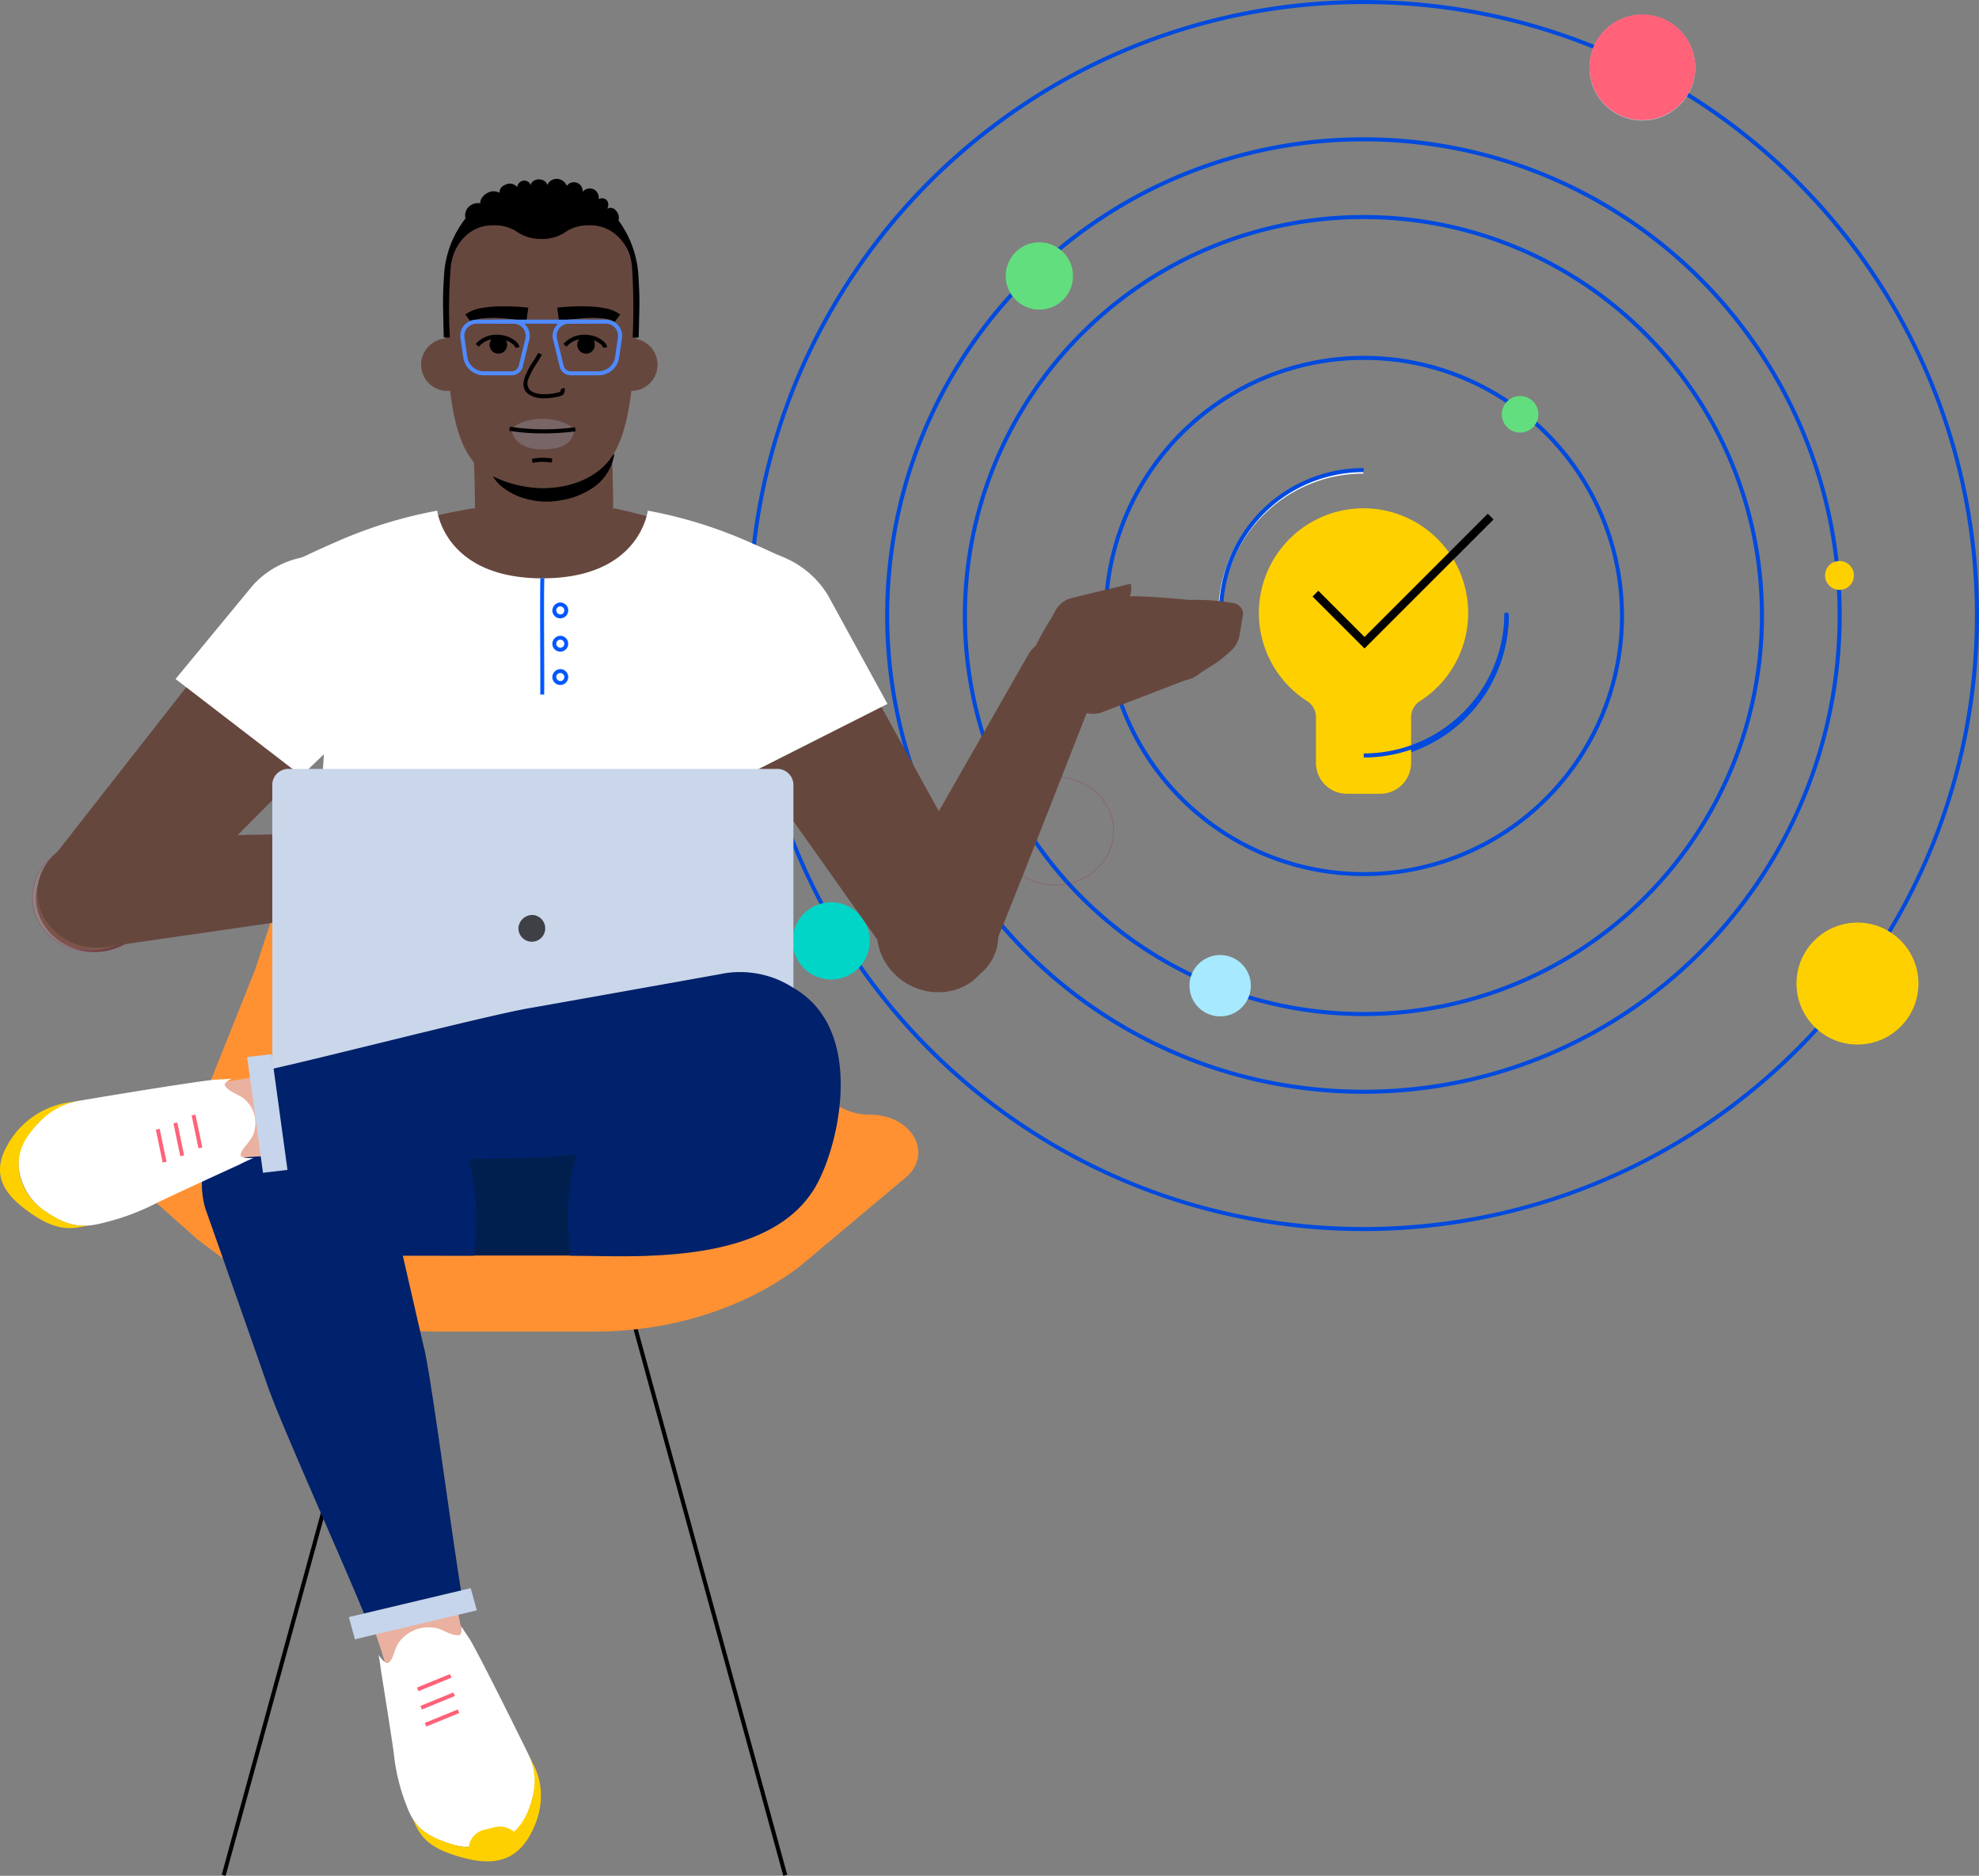 <?xml version="1.0"?>
<svg xmlns="http://www.w3.org/2000/svg" width="486.9" height="461.532" viewBox="0 0 486.9 461.532">
  <rect x="0" y="0" width="486.9" height="461.532" fill="#808080" stroke="none"/>
  <defs>
    <clipPath id="a">
      <path fill="none" d="M0 0h28.964v26.86H0z" />
    </clipPath>
    <clipPath id="b">
      <path fill="none" d="M0 0h40.645v37.693H0z" />
    </clipPath>
    <clipPath id="c">
      <path fill="none" d="M0 0h40.651v37.699H0z" />
    </clipPath>
    <clipPath id="d">
      <path fill="none" d="M0 0h28.963v26.859H0z" />
    </clipPath>
    <clipPath id="e">
      <path fill="none" d="M0 0h28.857v26.761H0z" />
    </clipPath>
  </defs>
  <g transform="translate(-1501 -2424)">
    <path d="M1836.451 2477.901a98.276 98.276 0 0 0-19.661 1.982 97.01 97.01 0 0 0-34.88 14.677 97.837 97.837 0 0 0-35.343 42.92 97.051 97.051 0 0 0-5.684 18.31 98.511 98.511 0 0 0 0 39.321 97.01 97.01 0 0 0 14.677 34.88 97.837 97.837 0 0 0 42.92 35.344 97.051 97.051 0 0 0 18.31 5.684 98.511 98.511 0 0 0 39.321 0 97.01 97.01 0 0 0 34.88-14.677 97.837 97.837 0 0 0 35.344-42.92 97.051 97.051 0 0 0 5.684-18.31 98.511 98.511 0 0 0 0-39.321 97.01 97.01 0 0 0-14.677-34.88 97.837 97.837 0 0 0-42.921-35.344 97.051 97.051 0 0 0-18.31-5.684 98.276 98.276 0 0 0-19.66-1.982m0-1a98.55 98.55 0 1 1-98.55 98.55 98.55 98.55 0 0 1 98.55-98.55z" fill="#004ade" />
    <path d="M1836.557 2512.557a62.7 62.7 0 0 0-35.223 10.759 63.187 63.187 0 0 0-22.827 27.719 62.916 62.916 0 0 0 5.808 59.745 63.187 63.187 0 0 0 27.72 22.827 62.916 62.916 0 0 0 59.745-5.808 63.187 63.187 0 0 0 22.827-27.72 62.916 62.916 0 0 0-5.808-59.745 63.187 63.187 0 0 0-27.72-22.827 62.6 62.6 0 0 0-24.522-4.95m0-1a64 64 0 1 1-64 64 64 64 0 0 1 64-64z" fill="#004ade" />
    <path d="M1836.451 2458.779a117.537 117.537 0 0 0-23.515 2.37 116.026 116.026 0 0 0-41.717 17.555 117.016 117.016 0 0 0-42.272 51.333 116.075 116.075 0 0 0-6.8 21.9 117.818 117.818 0 0 0 0 47.029 116.027 116.027 0 0 0 17.557 41.713 117.016 117.016 0 0 0 51.333 42.272 116.075 116.075 0 0 0 21.9 6.8 117.818 117.818 0 0 0 47.029 0 116.027 116.027 0 0 0 41.713-17.554 117.015 117.015 0 0 0 42.272-51.333 116.075 116.075 0 0 0 6.8-21.9 117.818 117.818 0 0 0 0-47.029 116.026 116.026 0 0 0-17.554-41.716 117.015 117.015 0 0 0-51.333-42.272 116.075 116.075 0 0 0-21.9-6.8 117.536 117.536 0 0 0-23.513-2.368m0-1a117.672 117.672 0 1 1-117.672 117.672 117.672 117.672 0 0 1 117.672-117.672z" fill="#004ade" />
    <path d="M1836.45 2425a151.567 151.567 0 0 0-30.322 3.057 149.621 149.621 0 0 0-53.8 22.637 150.893 150.893 0 0 0-54.51 66.195 149.688 149.688 0 0 0-8.766 28.24 151.928 151.928 0 0 0 0 60.644 149.621 149.621 0 0 0 22.637 53.8 150.893 150.893 0 0 0 66.195 54.51 149.688 149.688 0 0 0 28.24 8.766 151.928 151.928 0 0 0 60.644 0 149.621 149.621 0 0 0 53.8-22.637 150.893 150.893 0 0 0 54.51-66.195 149.688 149.688 0 0 0 8.766-28.24 151.928 151.928 0 0 0 0-60.644 149.621 149.621 0 0 0-22.637-53.8 150.893 150.893 0 0 0-66.195-54.51 149.688 149.688 0 0 0-28.24-8.766 151.567 151.567 0 0 0-30.322-3.057m0-1A151.45 151.45 0 1 1 1685 2575.45 151.45 151.45 0 0 1 1836.45 2424z" fill="#004ade" />
    <path d="M1801.7 2575.204h-1a35.721 35.721 0 0 1 35.75-35.75v1a34.721 34.721 0 0 0-34.75 34.75zm34.75 35.75v-1a34.721 34.721 0 0 0 34.751-34.75h1a35.722 35.722 0 0 1-35.751 35.75z" fill="#0357ff" />
    <g transform="translate(-1191 1750.076)">
      <circle cx="13.015" cy="13.015" r="13.015" transform="translate(3083.061 677.55)" fill="#a7e9ff" />
      <path d="M2992.7 825.204h-1a35.721 35.721 0 0 1 35.75-35.75v1a34.721 34.721 0 0 0-34.75 34.75z" fill="#fff" />
      <path d="M3027.45 860.954v-1a34.721 34.721 0 0 0 34.751-34.75h1a35.722 35.722 0 0 1-35.751 35.75z" fill="#004ade" />
      <circle cx="3.55" cy="3.55" r="3.55" transform="translate(3141.023 811.954)" fill="#ffd000" />
      <circle cx="7.55" cy="7.55" r="7.55" transform="translate(2984.65 908.901)" fill="#a7e9ff" />
      <circle cx="8.282" cy="8.282" r="8.282" transform="translate(2939.435 733.542)" fill="#62de7f" />
      <circle cx="4.5" cy="4.5" r="4.5" transform="translate(3061.496 771.359)" fill="#62de7f" />
      <circle cx="15" cy="15" r="15" transform="translate(3134 900.924)" fill="#ffd000" />
      <circle cx="9.5" cy="9.5" r="9.5" transform="translate(2887 895.924)" fill="#00d5c7" />
      <circle cx="13.015" cy="13.015" r="13.015" transform="translate(3083.061 677.473)" fill="#ff6279" />
    </g>
    <path d="M1862.22 2574.811a25.748 25.748 0 1 0-39.613 21.7 4.635 4.635 0 0 1 2.161 3.895v11.291a7.607 7.607 0 0 0 7.606 7.606h8.2a7.607 7.607 0 0 0 7.606-7.606v-11.243a4.655 4.655 0 0 1 2.138-3.928 25.726 25.726 0 0 0 11.902-21.715z" fill="#ffd000" />
    <path d="M1801.915 2574.77h-1a35.581 35.581 0 0 1 35.61-35.61v1a34.581 34.581 0 0 0-34.61 34.61zm34.61 35.61v-1a34.581 34.581 0 0 0 34.611-34.61h1a35.582 35.582 0 0 1-35.611 35.61z" fill="#004ade" />
    <path d="m1836.717 2583.55-12.785-12.785 1.414-1.414 11.371 11.369 30.327-30.327 1.414 1.414z" />
    <g transform="translate(1604.605 2472.751)">
      <path d="m46.617 94.284-33.787-3.8c.721-6.4.579-25.492-.554-36.238l33.813-3.564c1.327 12.582 1.589 34.181.528 43.602z" fill="#66473e" />
      <circle cx="6.451" cy="6.451" r="6.451" transform="translate(0 34.529)" fill="#66473e" />
      <path d="M17.622 67.778a36.33 36.33 0 0 0 8.091 1.271 40.429 40.429 0 0 0 7.595-.251 32.1 32.1 0 0 0 7.383-1.647 23.033 23.033 0 0 0 6.867-4.3 12.251 12.251 0 0 1-4.683 7.978 19.046 19.046 0 0 1-8.756 3.554 18.783 18.783 0 0 1-9.373-.729 15.876 15.876 0 0 1-4.193-2.145 9.88 9.88 0 0 1-3.131-3.5z" />
      <circle cx="6.451" cy="6.451" r="6.451" transform="translate(45.274 34.529)" fill="#66473e" />
      <path d="M53.005 22.521C52.161 8.58 42.918.032 29.496.003h-.108C15.966.032 6.724 8.58 5.879 22.521a55.527 55.527 0 0 0-.191 7.188c1.115 19.293 2.343 30.1 7.858 35.877 1.819 1.9 7.4 5.4 15.8 5.781h.185c9.074.075 13.984-3.876 15.8-5.781 5.516-5.78 6.745-16.583 7.858-35.877a55.493 55.493 0 0 0-.184-7.188z" fill="#66473e" />
    </g>
    <path d="M1658.093 2492.308a25.38 25.38 0 0 0-4.924-14.064 2.513 2.513 0 0 0-.7-2.5 1.668 1.668 0 0 0-2.023-.431l-.031-.026a1.778 1.778 0 0 0-.164-2.062 1.7 1.7 0 0 0-1.964-.226 2.311 2.311 0 0 0-1.261-2.445 2.364 2.364 0 0 0-2.679.617 2.155 2.155 0 0 0-3.906-1.428 2.662 2.662 0 0 0-3.292-1.612 2.533 2.533 0 0 0-1.512 1.436c-.018-.681-.893-1.425-2.04-1.436s-2.041.755-1.985 1.474a1.757 1.757 0 0 0-1.776-1.171 1.816 1.816 0 0 0-1.588 1.607 2.3 2.3 0 0 0-2.287-.812c-1.171.334-2.078.943-2.06 2.21a2.964 2.964 0 0 0-2.721-.093c-1.625.75-2.173 2.136-1.965 2.683a3.179 3.179 0 0 0-2.426.5 2.934 2.934 0 0 0-1.26 3.175h.027a25.134 25.134 0 0 0-5.34 14.6c-.151 2.413-.258 4.515-.206 7.25.052 2.756.1 5.232.174 7.492h1.5a126.494 126.494 0 0 1 .212-17.323c.562-5.633 4.632-10.293 10.293-10.293h.589a10.156 10.156 0 0 1 5.084 1.371 10.216 10.216 0 0 0 6.046 1.991h.589a10.208 10.208 0 0 0 5.971-1.935 10.178 10.178 0 0 1 5.16-1.427h.589c5.661 0 9.81 4.652 10.293 10.293a162.109 162.109 0 0 1 .152 17.323h1.469c.069-2.26.122-4.736.174-7.492.044-2.732-.056-4.833-.212-7.246zm35.626 393.225-37.603-137.233.964-.264 37.603 137.232zm-137.204 0-.964-.265 37.6-137.232.964.265-1.345 4.911z" />
    <path d="M1714.979 2698.26c-5.329 0-10.014-2.733-11.485-6.7l-11.6-29.013h-.063l-8.366-26.452c-5.024-15.883-23.4-27.052-44.5-27.052h-22.041c-20.969 0-39.261 11.033-44.411 26.786l-8.733 26.719-11.63 29.109c-1.45 3.909-6.065 6.6-11.314 6.6-10.573 0-15.785 9.962-8.2 15.669l16.964 15.033 9.134 6.871c13.482 10.141 31.53 15.813 50.319 15.813h38.11c18.771 0 36.8-5.661 50.281-15.785l25.852-21.691c7.707-5.788 2.418-15.907-8.317-15.907z" fill="#ff9133" />
    <g clip-path="url(#a)" transform="translate(1746.143 2615.021)" opacity=".18">
      <path d="M14.471.004a15.37 15.37 0 0 1 7.491 1.935 13.833 13.833 0 0 1 5.436 5.447 12.492 12.492 0 0 1 .919 9.962 13.1 13.1 0 0 1-2.705 4.661 14.241 14.241 0 0 1-4.623 3.409 15.433 15.433 0 0 1-13.985-.5 13.837 13.837 0 0 1-5.436-5.448 12.492 12.492 0 0 1-.919-9.961 13.1 13.1 0 0 1 2.705-4.661 14.242 14.242 0 0 1 4.623-3.41A15.222 15.222 0 0 1 14.471.004zm.023 26.611a14.989 14.989 0 0 0 6.393-1.415 14.006 14.006 0 0 0 4.545-3.352 12.864 12.864 0 0 0 2.656-4.576 12.253 12.253 0 0 0-.9-9.772 13.592 13.592 0 0 0-5.342-5.353A15.194 15.194 0 0 0 8.08 1.658a14 14 0 0 0-4.546 3.353A12.863 12.863 0 0 0 .878 9.587a12.252 12.252 0 0 0 .9 9.771 13.592 13.592 0 0 0 5.342 5.353 15.13 15.13 0 0 0 7.374 1.905z" fill="#9e005d" />
    </g>
    <path d="M1580.517 2687.013h108.721v18.116c0 15.348-13.417 27.792-29.968 27.792h-48.788c-16.551 0-29.968-12.443-29.968-27.792z" fill="#001f4e" />
    <path d="M1702.307 2567.452s-7.56-4.494-22.558-10.256a214.9 214.9 0 0 0-27.749-8.17s-3.086 10.394-17.124 10.537c-14.038-.139-17.124-10.537-17.124-10.537s-18.309 2.846-31.153 8.381c-13.792 5.948-19.156 10.045-19.156 10.045s11.388 24.491 13.072 34.884c2.483 15.324.391 61.974.391 61.974l-.4 22.7h108.726l-.391-22.7s-2.093-46.65.391-61.974c1.684-10.393 13.072-34.884 13.072-34.884" fill="#66473e" />
    <path d="m1581.249 2601.204-6.077 90.962h118.495l-4.97-90.963z" fill="#fff" />
    <path d="M1581.191 2602.212c-1.643-9.97-9.686-39.08-9.686-39.08s2.15-1.415 12.818-6.074a111 111 0 0 1 24.236-7.407c.1.449 2.168 16.646 25.933 16.646.058 0 .142 35.913.142 35.913z" fill="#fff" />
    <path d="M1688.692 2602.197c1.643-9.969 8.748-39.07 8.748-39.07s-2.149-1.415-12.817-6.074a110.843 110.843 0 0 0-24.236-7.408c-.1.449-2.168 16.646-25.933 16.646-.058 0 0 35.9 0 35.9z" fill="#fff" />
    <path d="m1634.884 2594.896-.963-.013c.028-2.065.011-6.376-.006-10.94-.026-6.742-.056-14.382.041-17.693l.963.028c-.1 3.294-.066 10.927-.04 17.661.016 4.569.033 8.884.005 10.957zm4.075-22.657a1.953 1.953 0 1 1-2.065 1.95 2.013 2.013 0 0 1 2.065-1.95zm0 2.937a.993.993 0 1 0-1.1-.986 1.05 1.05 0 0 0 1.1.985zm0 5.26a1.953 1.953 0 1 1-2.065 1.95 2.013 2.013 0 0 1 2.065-1.95zm0 2.937a.993.993 0 1 0-1.1-.986 1.05 1.05 0 0 0 1.1.985zm0 5.259a1.953 1.953 0 1 1-2.065 1.95 2.013 2.013 0 0 1 2.065-1.95zm0 2.937a.993.993 0 1 0-1.1-.986 1.05 1.05 0 0 0 1.1.985z" fill="#0357ff" />
    <path d="M1595.988 2833.993a173.1 173.1 0 0 0-6.691-18.779c-7.271-16.869-16.122-35.2-21.472-51.088-1.392-4.12-5.319-19.485-7.76-27.443a107.08 107.08 0 0 0-6.492-15.894c-3.313-10.067 2.8-20.718 13.656-23.79q.474-.133.952-.246c10.932-2.478 21.958 3.734 24.63 13.871.055.212.106.422.153.633a120.19 120.19 0 0 0 2.763 16.716c2.372 8.933 6.6 22.081 7.882 27.379a334.026 334.026 0 0 1 6.743 40.648c1.86 21.935 5.226 32.881 5.226 32.881z" fill="#eab1a0" />
    <g clip-path="url(#b)" transform="translate(1552.733 2696.262)" opacity=".18">
      <path d="M20.324.003a21.548 21.548 0 0 1 7.9 1.479 20.4 20.4 0 0 1 6.456 4.037 18.768 18.768 0 0 1 4.355 5.989 17.649 17.649 0 0 1 0 14.675 18.775 18.775 0 0 1-4.354 5.991 20.406 20.406 0 0 1-6.455 4.037 21.836 21.836 0 0 1-15.806 0 20.4 20.4 0 0 1-6.456-4.036 18.772 18.772 0 0 1-4.355-5.99 17.657 17.657 0 0 1 0-14.678 18.775 18.775 0 0 1 4.354-5.989 20.406 20.406 0 0 1 6.455-4.036 21.544 21.544 0 0 1 7.9-1.48zm0 37.448a21.31 21.31 0 0 0 7.815-1.463 20.163 20.163 0 0 0 6.379-3.99 18.539 18.539 0 0 0 4.3-5.914 17.409 17.409 0 0 0 0-14.476 18.534 18.534 0 0 0-4.3-5.913 20.156 20.156 0 0 0-6.38-3.989A21.3 21.3 0 0 0 20.325.244a21.308 21.308 0 0 0-7.814 1.463 20.154 20.154 0 0 0-6.379 3.989 18.529 18.529 0 0 0-4.3 5.913 17.415 17.415 0 0 0 0 14.478A18.526 18.526 0 0 0 6.132 32a20.155 20.155 0 0 0 6.38 3.989 21.312 21.312 0 0 0 7.813 1.462z" fill="#9e005d" />
    </g>
    <path d="m1615.565 2828.879.725 6.365h-20.353l.037-1.249z" fill="#eab1a0" />
    <path d="M1617.64 2732.963c2.133-20.05-1.931-35.06-16.848-41.975-11.773-5.458-23.631-4.66-30.7-1.625-20.374 8.744-19.377 26.369-19.377 26.369.407 10.4 9.827 18.525 21.042 18.148h.064a20.875 20.875 0 0 0 16.662-9.189l6.1 8.274zm23.635-.002c-2.132-20.05 1.931-35.06 16.848-41.976 11.773-5.457 28.594-28.135 35.674-25.1 20.374 8.744 14.267 38.075 8.316 49.25-11.047 20.746-45.743 17.826-60.835 17.826" fill="#00216b" />
    <path d="M1592.556 2826.076c-3.457-9.657-22.381-51.222-25.858-61.5-.711-2.108-14.835-42.306-14.877-42.383l-.082-.157-.051-.166c-3.65-11.113 3.106-22.867 15.091-26.251.242-.068.485-.13.729-.193l.266-.068a23.686 23.686 0 0 1 17.145 2.449 21.251 21.251 0 0 1 10.3 13.508l.032.132.011.134c.036.4 9.446 41.541 10.111 44.252 1.931 7.883 7.839 54.048 9.858 64.094z" fill="#00216b" />
    <path d="m1586.822 2821.881 29.988-7.127 1.508 5.459-29.988 7.126z" fill="#c6d5eb" />
    <path d="m1614.414 2825.043 15.508 31.4c1.044 2.942.483 6.177.416 7.343l-1.12 5.882c-1.084 3.041-2.693 5.048-5.349 5.893-2.265.722-4.641.156-8.6.032a19.285 19.285 0 0 1-8.2-1.925c-2.307-1.192-4.4-4.188-5.96-10.121-2.152-8.208-5.315-30.788-5.315-30.788z" fill="#eab1a0" />
    <path d="M1614.459 2824.058s.437 2.327-.682 2.293c-1.77-.057-2.555-.677-4.221-1.356-.22-.085-.442-.179-.67-.27a9.067 9.067 0 0 0-9.965 3.688c-.2.42-.377.828-.557 1.217-.593 1.3-.627 2.418-1.7 3.436-.786.748-2.547-1.918-2.547-1.918a30.642 30.642 0 0 1 .556 3.514s2.5 15.487 3.206 20.657a48.636 48.636 0 0 0 3.233 13.17c1.783 4.67 4.064 7.242 11.415 9.386 6.225 1.814 15.918-.672 18.422-8.059 2.244-6.615 2.4-9.4.011-14.268-9.088-18.466-13.691-27.23-14.486-28.389-1.652-2.417-2.01-3.1-2.01-3.1" fill="#fff" />
    <path d="M1602.661 2871.651c1.739 2.772 4.4 4.611 9.884 6.217 6.225 1.814 14.589-.174 17.938-7.33 2.29-4.9 2.853-9.841.675-14.6l1.261 2.56c2.386 4.863 2.4 11.07-1.107 17.2-4.308 7.542-11.1 6.942-17.326 5.125-7.237-2.107-9.563-4.635-11.329-9.166" fill="#ffd000" />
    <path d="m1604.788 2844.628-.365-.891 8.13-3.33.365.891zm-.835-4.516-.365-.891 8.13-3.33.365.891zm1.921 8.702-.365-.891 8.13-3.33.365.891z" fill="#ff6279" />
    <path d="M1629.149 2877.164a5.49 5.49 0 0 0-6.663-3.545l-2.212.554a5.011 5.011 0 0 0-3.824 6.18" fill="#ffd000" />
    <path fill="#c6d5eb" d="M1567.986 2689.959h128.221v3.349h-128.221z" />
    <path d="M1553.298 2690.605a209.16 209.16 0 0 0 20.914-3.875c18.933-4.636 39.632-10.564 57.289-13.561 4.577-.779 21.5-2.527 30.318-3.805a128.382 128.382 0 0 0 17.8-4.045c11.178-1.825 21.835 5.1 23.8 15.464.057.3.106.6.148.9 1.32 10.363-6.668 19.759-17.842 20.985-.227.026-.454.047-.691.064a149.865 149.865 0 0 0-18.226.511c-9.85 1.1-24.436 3.388-30.262 3.928a415.567 415.567 0 0 1-44.327 1.265c-23.7-.947-35.827.817-35.827.817z" fill="#eab1a0" />
    <g clip-path="url(#c)" transform="translate(1663.013 2665.139)" opacity=".18">
      <path d="M20.349.003a21.279 21.279 0 0 1 13.119 4.479 18.546 18.546 0 0 1 6.924 11.457 17.712 17.712 0 0 1-3.242 13.464 19.623 19.623 0 0 1-5.815 5.285 21.133 21.133 0 0 1-7.876 2.777 22.1 22.1 0 0 1-3.157.228 21.278 21.278 0 0 1-13.118-4.479A18.541 18.541 0 0 1 .262 21.757a17.709 17.709 0 0 1 3.24-13.462 19.616 19.616 0 0 1 5.815-5.286A21.137 21.137 0 0 1 17.193.231a22.094 22.094 0 0 1 3.156-.228zm-.047 37.45a21.833 21.833 0 0 0 3.122-.226 20.9 20.9 0 0 0 7.787-2.746 19.385 19.385 0 0 0 5.744-5.22 17.474 17.474 0 0 0 3.2-13.282A18.3 18.3 0 0 0 33.32 4.671 21.038 21.038 0 0 0 20.35.243a21.9 21.9 0 0 0-3.122.226 20.9 20.9 0 0 0-7.787 2.747 19.385 19.385 0 0 0-5.744 5.221 17.471 17.471 0 0 0-3.2 13.281 18.3 18.3 0 0 0 6.834 11.307 21.036 21.036 0 0 0 12.973 4.428z" fill="#9e005d" />
    </g>
    <path d="m1557.192 2689.993-36.653 6.088c-3.2.882-5.748 3.154-6.742 3.869l-4.575 4.214c-2.078 2.562-2.937 4.929-2.172 7.435.654 2.137 2.511 3.624 4.877 6.567a17.785 17.785 0 0 0 6.379 5.152c2.373 1.076 6.222.967 12.365-1.231 8.5-3.041 30.3-13.506 30.3-13.506z" fill="#eab1a0" />
    <path d="M1558.037 2689.4s-2.312.992-1.639 1.829c1.06 1.315 2.054 1.56 3.606 2.441.2.12.412.235.623.357a7.738 7.738 0 0 1 2.416 9.691c-.265.393-.52.761-.763 1.121-.811 1.192-1.785 1.856-2.071 3.26-.21 1.024 3.153.843 3.153.843a36.227 36.227 0 0 0-3.429 1.581s-15.143 6.927-20.127 9.335a58.422 58.422 0 0 1-13.513 5.047c-5.155 1.308-8.731 1.035-14.825-3.343-5.158-3.708-8.482-12.508-3.367-18.628 4.582-5.479 6.961-7.193 12.631-8.144 21.541-3.613 31.924-5.1 33.408-5.162 3.082-.122 3.9-.239 3.9-.239" fill="#fff" />
    <path d="M1522.608 2725.533c-3.447.256-6.6-.727-11.141-3.991-5.159-3.708-8.165-11.216-3.735-17.846 3.031-4.537 7.09-7.786 12.548-8.839l-2.984.5a20.692 20.692 0 0 0-14.604 10.651c-4.223 7.585.182 12.415 5.34 16.12 5.993 4.31 9.556 4.636 14.577 3.4" fill="#ffd000" />
    <path d="m1545.36 2708.478-1.687-8.091.942-.2 1.687 8.094zm4.476-1.939-1.687-8.091.942-.2 1.687 8.094zm-8.805 3.498-1.687-8.09.942-.2 1.687 8.093z" fill="#ff6279" />
    <path d="M1592.934 2567.208c-8.445-6.417-20.9-5.269-27.82 2.562l-.186.211s-44.461 56.709-51.745 66.1c-6.242 8.053-2.781 16.219 2.913 19.735 5.156 3.182 12.744 4.022 19.747-2.543l59.666-60.065a17.428 17.428 0 0 0-2.356-25.83 8.433 8.433 0 0 0-.227-.173" fill="#66473e" />
    <g clip-path="url(#d)" transform="translate(1509.884 2631.377)" opacity=".18">
      <path d="M14.462.005a15.748 15.748 0 0 1 2.265.165h.01a15.05 15.05 0 0 1 5.606 1.988 13.969 13.969 0 0 1 4.135 3.772 12.616 12.616 0 0 1 2.29 9.6 13.212 13.212 0 0 1-4.938 8.146 15.153 15.153 0 0 1-9.332 3.183 15.752 15.752 0 0 1-2.276-.167 15.038 15.038 0 0 1-5.605-1.987 13.974 13.974 0 0 1-4.135-3.771 12.616 12.616 0 0 1-2.293-9.588v-.011a13.216 13.216 0 0 1 4.939-8.146A15.156 15.156 0 0 1 14.462.005zm2.249.406h-.01a15.457 15.457 0 0 0-2.239-.164 14.914 14.914 0 0 0-9.182 3.13 12.976 12.976 0 0 0-4.848 7.987v.011a12.377 12.377 0 0 0 2.249 9.416 13.725 13.725 0 0 0 4.064 3.706 14.8 14.8 0 0 0 5.516 1.955 15.479 15.479 0 0 0 2.241.164 14.914 14.914 0 0 0 9.183-3.131 12.975 12.975 0 0 0 4.849-8 12.377 12.377 0 0 0-2.248-9.415 13.731 13.731 0 0 0-4.064-3.707A14.8 14.8 0 0 0 16.711.411z" fill="#9e005d" />
    </g>
    <path d="M1596.479 2594.451a19.3 19.3 0 0 0-1.834-28.682 8.693 8.693 0 0 0-.248-.2l-.318-.249c-9.327-7.13-23.114-5.935-30.85 2.68-.2.24-8.758 10.607-19.038 23.065l30.962 23.818z" fill="#fff" />
    <g clip-path="url(#e)" transform="translate(1508.806 2631.413)" opacity=".18">
      <path d="M6.004 2.52a15.171 15.171 0 0 1 20.138 3.044 12.766 12.766 0 0 1-3.283 18.677 15.169 15.169 0 0 1-20.138-3.047A12.766 12.766 0 0 1 6.006 2.519" fill="#d6957f" />
      <path d="M6.079 2.619a15.029 15.029 0 0 1 19.951 3.02 12.646 12.646 0 0 1-3.254 18.5 15.029 15.029 0 0 1-19.952-3.018 12.647 12.647 0 0 1 3.254-18.5" fill="#d6957f" />
      <path d="M14.415.007a15.47 15.47 0 0 1 6.477 1.419 14.215 14.215 0 0 1 5.233 4.144 12.573 12.573 0 0 1 2.556 9.811 12.728 12.728 0 0 1-1.9 4.9 13.723 13.723 0 0 1-3.94 3.963 15.079 15.079 0 0 1-8.4 2.518 15.471 15.471 0 0 1-6.477-1.419A14.222 14.222 0 0 1 2.731 21.2a12.574 12.574 0 0 1-2.555-9.811 12.733 12.733 0 0 1 1.9-4.9 13.719 13.719 0 0 1 3.915-3.947l.025-.018A15.078 15.078 0 0 1 14.415.007zm.025 26.515a14.841 14.841 0 0 0 8.27-2.477 13.481 13.481 0 0 0 3.871-3.894 12.49 12.49 0 0 0 1.863-4.809 12.335 12.335 0 0 0-2.508-9.625 13.974 13.974 0 0 0-5.144-4.073 15.227 15.227 0 0 0-6.376-1.4A14.841 14.841 0 0 0 6.17 2.705l-.024.017a13.485 13.485 0 0 0-3.871 3.894 12.489 12.489 0 0 0-1.862 4.809 12.336 12.336 0 0 0 2.508 9.625 13.98 13.98 0 0 0 5.145 4.072 15.228 15.228 0 0 0 6.37 1.395z" fill="#9e005d" />
    </g>
    <path d="m1627.762 2620.402-14.43 5.685a7.63 7.63 0 0 1-6.4-.384c-2.053-1.119-4.146-2.043-2.939-3.948 1.467-2.17 5.893-3.259 7.377-3.3l11.982-.588a4.759 4.759 0 0 1 4.41 2.529zm48.458-56.802c9.174-4.88 21.2-1.51 26.86 7.528l.152.246s35.487 64.424 41.284 75.082c4.969 9.138.425 16.653-5.644 19.136-5.497 2.25-13.041 1.73-18.966-6.059l-49.889-70.48c-5.8-8.962-3.135-20.293 5.955-25.31.083-.046.167-.09.249-.136" fill="#66473e" />
    <path d="M1667.801 2589.916c-6.407-9.946-3.425-22.498 6.661-28.038l.275-.146.352-.185c10.303-5.168 23.54-1.177 29.618 8.93.152.278 6.738 12.288 14.64 26.717l-34.227 17.288z" fill="#fff" />
    <path d="M1743.806 2661.122c-3.357 6.587-11.822 8.963-18.906 5.31s-10.107-11.958-6.75-18.545q.078-.15.16-.303c.156-.295 35.541-62.29 35.541-62.29 2.278-4.2 7.791-5.61 12.317-3.15q.385.214.752.455a9.414 9.414 0 0 1 3.652 11.156s-24.817 63.704-26.764 67.37" fill="#66473e" />
    <g fill="#66473e">
      <path d="M1775.94 2571.315c-.51-1.556 17.731.3 17.731.3a53.973 53.973 0 0 1 11.124.832 2.916 2.916 0 0 1 2.063 2.586l-.88 5.24c-.476 2.826-2.464 4.185-4.405 5.826-1.516 1.281-3.912 2.476-5.483 3.69a8.573 8.573 0 0 1-3.512 1.607l-20.873 8.028c-7.15 1.77-15.317-8.198-16.526-13.968-.412-1.967 4.703-9.547 5.583-11.258z" />
      <path d="m1779.174 2567.63-14.456 3.503a6.194 6.194 0 0 0-4.431 3.975 4.42 4.42 0 0 0 2.6 5.435 4.093 4.093 0 0 0 3.977-.41l10.8-7.879a4.229 4.229 0 0 0 1.51-4.624z" />
    </g>
    <path d="M1615.476 2501.375a9.579 9.579 0 0 1 3.953-1.571 26.259 26.259 0 0 1 3.9-.414 55.883 55.883 0 0 1 7.647.3l-.474 3.376a52.614 52.614 0 0 0-7.169-.837 23.791 23.791 0 0 0-3.508.1 7.537 7.537 0 0 0-3 .872zm36.764 1.824a7.538 7.538 0 0 0-3-.872 23.792 23.792 0 0 0-3.508-.1 52.615 52.615 0 0 0-7.169.837l-.474-3.376a55.884 55.884 0 0 1 7.647-.3 26.231 26.231 0 0 1 3.9.414 9.577 9.577 0 0 1 3.954 1.571z" />
    <circle cx="2.169" cy="2.169" r="2.169" transform="translate(1621.44 2506.68)" />
    <path d="M1627.838 2509.609c-.15-.659-1.22-1.6-2.907-2.032a6.608 6.608 0 0 0-3.141-.063 5.7 5.7 0 0 0-3 1.79l-.744-.668a6.681 6.681 0 0 1 3.522-2.1 7.608 7.608 0 0 1 3.618.069c1.905.493 3.365 1.609 3.631 2.777z" />
    <circle cx="2.169" cy="2.169" r="2.169" transform="translate(1643.022 2506.68)" />
    <path d="M1649.421 2509.609c-.15-.659-1.22-1.6-2.907-2.032a6.608 6.608 0 0 0-3.141-.063 5.7 5.7 0 0 0-3 1.79l-.744-.668a6.681 6.681 0 0 1 3.522-2.1 7.608 7.608 0 0 1 3.618.069c1.905.493 3.365 1.609 3.631 2.777zm-14.475 12.383a6.535 6.535 0 0 1-4.066-1.121c-1.11-.9-1.374-2.254-.783-4.022a20.322 20.322 0 0 1 2.173-4.091 14.931 14.931 0 0 0 1.107-1.913l.927.375a15.255 15.255 0 0 1-1.19 2.074 19.3 19.3 0 0 0-2.069 3.872 2.5 2.5 0 0 0 .465 2.929c1.077.875 2.889.958 4.219.872a11.6 11.6 0 0 0 3.084-.572.627.627 0 0 0 .13-.6l.92-.391a1.626 1.626 0 0 1-.384 1.738c-.064.062-.234.228-1.27.468a15.4 15.4 0 0 1-2.241.34c-.32.026-.665.042-1.022.042z" />
    <path d="M1627.112 2529.407c1.547-1.678 4.9-2.386 7.405-2.392 2.523-.006 6.241.942 7.411 2.377 0 0-2.078.681-7.684.717a31.173 31.173 0 0 1-7.132-.702z" fill="#786566" />
    <path d="M1642.182 2529.541c.007 1.081.031 5.009-7.672 5.038-6.505.025-7.616-3.881-7.623-4.962l8.078-.04z" fill="#786566" />
    <path d="M1634.684 2530.629a51.1 51.1 0 0 1-8.4-.64l.169-.985a56.88 56.88 0 0 0 16.022.12l.135.991a59.787 59.787 0 0 1-7.926.514zm-2.676 7.257-.129-.991a14.116 14.116 0 0 1 5.01-.065l-.136.99a13.275 13.275 0 0 0-4.745.066z" />
    <path d="M1522.915 2630.45c-7.908.786-13.55 7.381-12.602 14.732s8.126 12.677 16.033 11.893c.163-.015.326-.034.49-.057.354-.04 76.17-11.018 76.17-11.018 5.09-.64 8.603-4.994 7.85-9.729a7.357 7.357 0 0 0-.173-.803 9.832 9.832 0 0 0-9.834-6.755s-73.513 1.216-77.945 1.737" fill="#66473e" />
    <path d="m1613.893 2650.83-13.715-5.655-5.25-16.323 13.921-2.252 18.59 4.869 23.03 9.494a2.465 2.465 0 0 1 1.407 3.31 2.744 2.744 0 0 1-3.376 1.329l-15.192-5.022-17.098 10.091a2.632 2.632 0 0 1-2.322.158" fill="#66473e" />
    <g fill="#4f8aff">
      <path d="M1648.239 2516.348h-6.805a2.814 2.814 0 0 1-2.741-2.154l-1.615-6.625a3.982 3.982 0 0 1 3.869-4.925h9.133a3.981 3.981 0 0 1 3.941 4.558l-.694 4.747a5.143 5.143 0 0 1-5.088 4.4zm-7.292-12.7a2.982 2.982 0 0 0-2.9 3.688l1.615 6.626a1.817 1.817 0 0 0 1.769 1.391h6.808a4.142 4.142 0 0 0 4.1-3.544l.694-4.747a2.981 2.981 0 0 0-2.951-3.414zm-14.076 12.7h-6.8a5.143 5.143 0 0 1-5.089-4.4l-.694-4.747a3.982 3.982 0 0 1 3.941-4.558h9.134a3.981 3.981 0 0 1 3.868 4.925l-1.614 6.625a2.814 2.814 0 0 1-2.746 2.155zm-8.647-12.7a2.983 2.983 0 0 0-2.951 3.414l.694 4.747a4.142 4.142 0 0 0 4.1 3.544h6.8a1.817 1.817 0 0 0 1.769-1.391l1.614-6.625a2.981 2.981 0 0 0-2.9-3.688z" />
      <path d="M1645.82 2503.644h-23.336v-1h23.336z" />
    </g>
    <path d="M1572.098 2613.184h120a3.971 3.971 0 0 1 4.112 3.814v70.866a3.926 3.926 0 0 1-4.065 3.772h-120.09a3.926 3.926 0 0 1-4.067-3.769v-70.874a3.97 3.97 0 0 1 4.112-3.812" fill="#cad6ea" />
    <path d="M1632.096 2649.128a3.292 3.292 0 1 1-3.54 3.284 3.419 3.419 0 0 1 3.54-3.284" fill="#3f3f46" />
    <path d="M1562.625 2688.124c10.763-1.979 57.59-14.224 69.013-16.143 2.337-.392 47.109-8.387 47.192-8.414l.178-.056.186-.026c12.342-1.977 24.076 5.7 26.207 17.147.042.232.081.465.114.7l.042.25a19.542 19.542 0 0 1-4.755 15.48 23.356 23.356 0 0 1-15.735 7.8l-.143.014-.147-.006c-.426-.015-45.62 3.521-48.6 3.793-8.675.786-58.8.48-69.8 1.1z" fill="#00216b" />
    <path d="m1561.803 2684.075 6.027-.708 3.9 28.478-6.027.71z" fill="#c6d5eb" />
  </g>
</svg>
